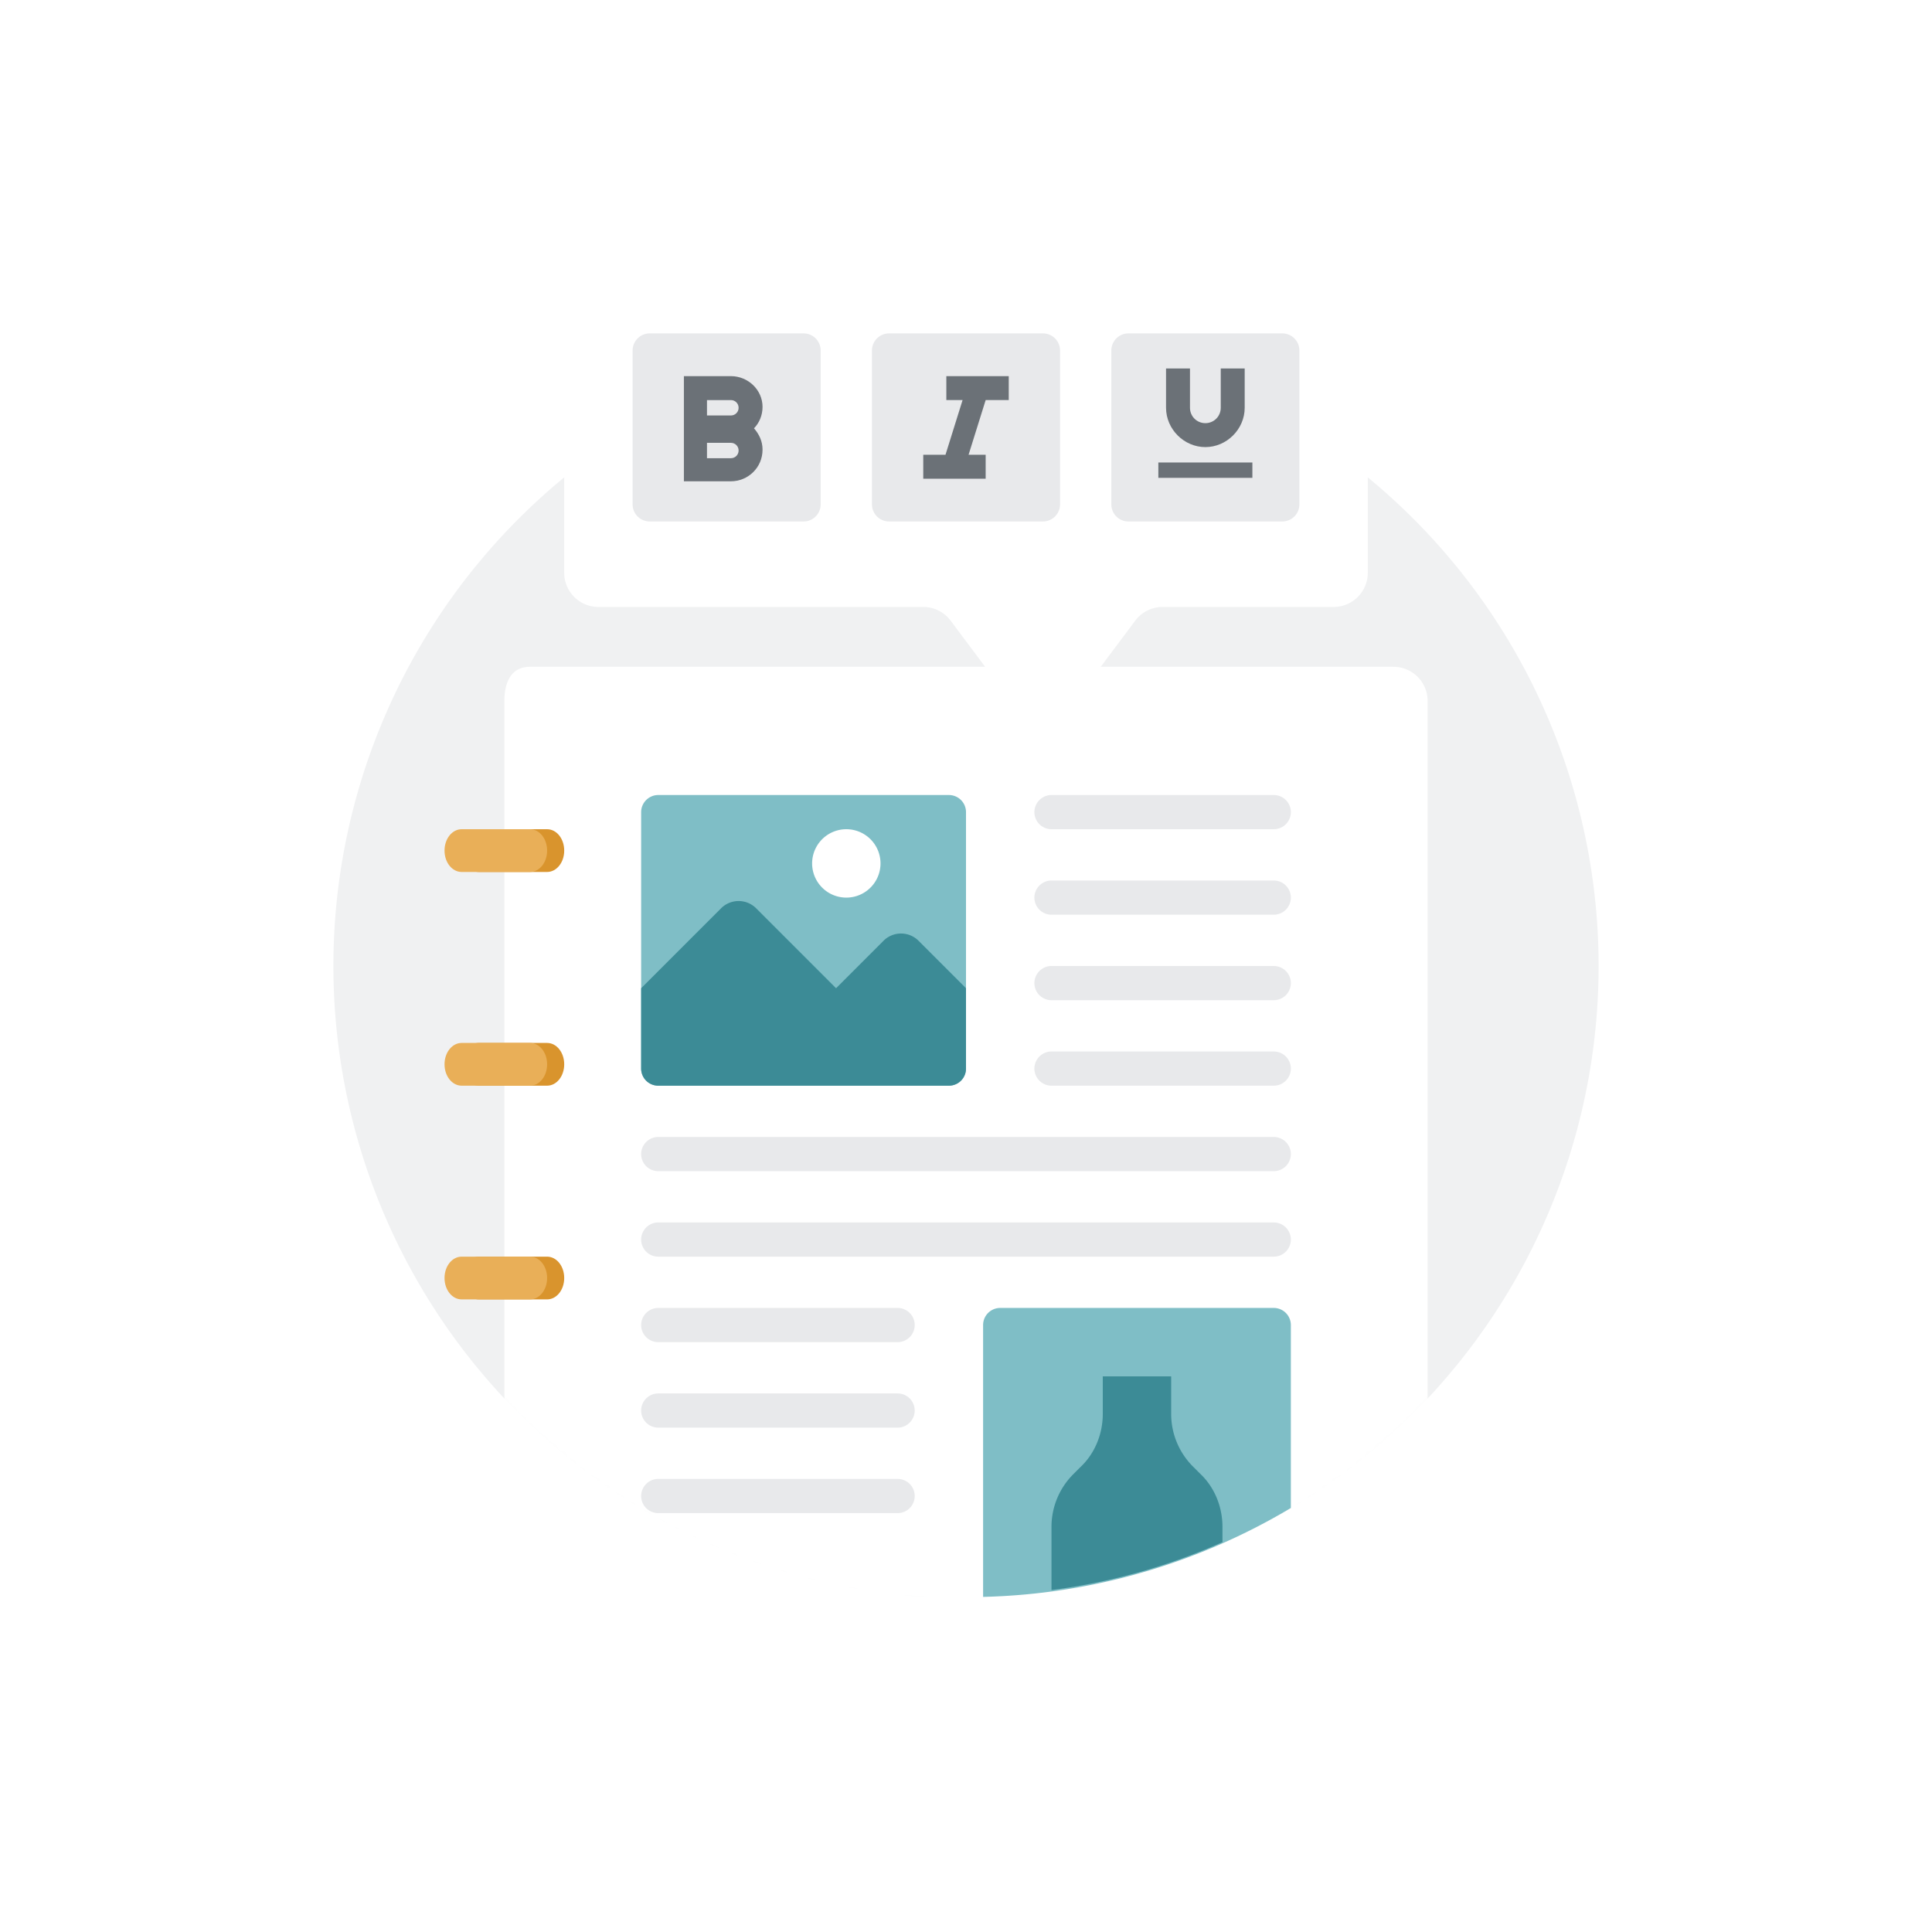 <svg xmlns="http://www.w3.org/2000/svg" fill="none" height="226" width="226"><path fill="#F0F1F2" d="M187 113a74 74 0 1 1-148 0 74 74 0 0 1 148 0z"></path><mask height="148" width="148" y="39" x="39" maskUnits="userSpaceOnUse" id="b"><path fill="#fff" d="M187 113a74 74 0 1 1-148 0 74 74 0 0 1 148 0z"></path></mask><g mask="url(#b)" filter="url(#a)"><path fill="#fff" d="M167 193H59V81c0-2.2.8-4 3-4h101a4 4 0 0 1 4 4v112z"></path></g><path fill="#7FBEC6" d="M111 127H77a2 2 0 0 1-2-2V95c0-1.1.9-2 2-2h34a2 2 0 0 1 2 2v30a2 2 0 0 1-2 2z"></path><path fill="#E8E9EB" d="M149 97h-26a2 2 0 0 1-2-2c0-1.1.9-2 2-2h26a2 2 0 0 1 2 2 2 2 0 0 1-2 2zm0 10h-26a2 2 0 0 1-2-2c0-1.1.9-2 2-2h26a2 2 0 0 1 2 2 2 2 0 0 1-2 2z"></path><path fill="#3C8B96" d="m75 115.6 9.3-9.3a2.9 2.9 0 0 1 4.2 0l9.3 9.3 5.5-5.5a2.9 2.9 0 0 1 4.2 0l5.5 5.5v9.4a2 2 0 0 1-2 2H77a2 2 0 0 1-2-2v-9.4z"></path><path fill="#fff" d="M99 105a4 4 0 1 0 0-8 4 4 0 0 0 0 8z"></path><path fill="#D9942D" d="M64 102h-8c-1.1 0-2-1.1-2-2.5s.9-2.5 2-2.5h8c1.1 0 2 1.1 2 2.5s-.9 2.5-2 2.5zm0 25h-8c-1.1 0-2-1.1-2-2.5s.9-2.5 2-2.5h8c1.1 0 2 1.1 2 2.5s-.9 2.5-2 2.5zm0 25h-8c-1.1 0-2-1.1-2-2.5s.9-2.5 2-2.5h8c1.1 0 2 1.1 2 2.5s-.9 2.5-2 2.5z"></path><path fill="#E9AF58" d="M62 102h-8c-1.1 0-2-1.1-2-2.5s.9-2.5 2-2.5h8c1.1 0 2 1.1 2 2.5s-.9 2.5-2 2.5zm0 25h-8c-1.1 0-2-1.1-2-2.5s.9-2.5 2-2.5h8c1.1 0 2 1.1 2 2.5s-.9 2.5-2 2.5zm0 25h-8c-1.1 0-2-1.1-2-2.5s.9-2.5 2-2.5h8c1.1 0 2 1.1 2 2.5s-.9 2.5-2 2.5z"></path><path fill="#E8E9EB" d="M149 117h-26a2 2 0 0 1-2-2c0-1.1.9-2 2-2h26a2 2 0 0 1 2 2 2 2 0 0 1-2 2zm0 10h-26a2 2 0 0 1-2-2c0-1.1.9-2 2-2h26a2 2 0 0 1 2 2 2 2 0 0 1-2 2zm0 10H77a2 2 0 0 1-2-2c0-1.1.9-2 2-2h72a2 2 0 0 1 2 2 2 2 0 0 1-2 2zm-44 40H77a2 2 0 0 1-2-2c0-1.1.9-2 2-2h28a2 2 0 0 1 2 2 2 2 0 0 1-2 2zm0-10H77a2 2 0 0 1-2-2c0-1.1.9-2 2-2h28a2 2 0 0 1 2 2 2 2 0 0 1-2 2zm0-10H77a2 2 0 0 1-2-2c0-1.1.9-2 2-2h28a2 2 0 0 1 2 2 2 2 0 0 1-2 2zm44-10H77a2 2 0 0 1-2-2c0-1.1.9-2 2-2h72a2 2 0 0 1 2 2 2 2 0 0 1-2 2z"></path><path fill="#7FBEC6" d="M149 153h-32a2 2 0 0 0-2 2v31.8a73.7 73.7 0 0 0 36-10.4V155a2 2 0 0 0-2-2z"></path><path fill="#3C8B96" d="M143 180.4v-1.8c0-2.3-.9-4.6-2.6-6.2l-.8-.8a8.7 8.7 0 0 1-2.6-6.2V161h-8v4.4c0 2.3-.9 4.6-2.6 6.2l-.8.8a8.7 8.7 0 0 0-2.6 6.2v7.4c7-.9 13.7-2.8 20-5.6z"></path><g filter="url(#c)"><path fill="#fff" d="m120.4 82.9-9.2-12.3A4 4 0 0 0 108 69H70a4 4 0 0 1-4-4V35a4 4 0 0 1 4-4h86a4 4 0 0 1 4 4v30a4 4 0 0 1-4 4h-20a4 4 0 0 0-3.2 1.6l-9.2 12.3a2 2 0 0 1-3.2 0z"></path></g><path fill="#E8E9EB" d="M94 61H76a2 2 0 0 1-2-2V41c0-1.1.9-2 2-2h18a2 2 0 0 1 2 2v18a2 2 0 0 1-2 2zm28 0h-18a2 2 0 0 1-2-2V41c0-1.1.9-2 2-2h18a2 2 0 0 1 2 2v18a2 2 0 0 1-2 2zm28 0h-18a2 2 0 0 1-2-2V41c0-1.1.9-2 2-2h18a2 2 0 0 1 2 2v18a2 2 0 0 1-2 2z"></path><path fill="#6B7177" d="M85.5 44H80v12.3h5.5c2 0 3.7-1.6 3.7-3.7 0-1-.4-1.8-1-2.5.6-.6 1-1.5 1-2.5 0-2-1.7-3.6-3.7-3.6zm0 4.6h-2.8v-1.8h2.8c.5 0 .9.4.9.9s-.4.9-.9.9zm0 5h-2.8v-1.8h2.8c.5 0 .9.4.9.9s-.4.9-.9.9z" clip-rule="evenodd" fill-rule="evenodd"></path><path fill="#6B7177" d="m110.6 53.2 2-6.4h-1.9V44h7.3v2.8h-2.7l-2 6.4h2V56H108v-2.8h2.6zm32.2-10.1v4.6c0 1-.8 1.8-1.8 1.8s-1.8-.8-1.8-1.8v-4.6h-2.8v4.6c0 2.5 2.1 4.6 4.6 4.6 2.5 0 4.6-2.1 4.6-4.6v-4.6h-2.8zm3.7 11h-11v1.8h11v-1.8z"></path><defs><filter color-interpolation-filters="sRGB" filterUnits="userSpaceOnUse" height="126" width="118" y="73" x="54" id="a"><feFlood result="BackgroundImageFix" flood-opacity="0"></feFlood><feColorMatrix values="0 0 0 0 0 0 0 0 0 0 0 0 0 0 0 0 0 0 127 0" in="SourceAlpha"></feColorMatrix><feOffset dy="1"></feOffset><feGaussianBlur stdDeviation="2.5"></feGaussianBlur><feColorMatrix values="0 0 0 0 0 0 0 0 0 0 0 0 0 0 0 0 0 0 0.3 0"></feColorMatrix><feBlend result="effect1_dropShadow" in2="BackgroundImageFix"></feBlend><feBlend result="shape" in2="effect1_dropShadow" in="SourceGraphic"></feBlend></filter><filter color-interpolation-filters="sRGB" filterUnits="userSpaceOnUse" height="72.7" width="114" y="23" x="56" id="c"><feFlood result="BackgroundImageFix" flood-opacity="0"></feFlood><feColorMatrix values="0 0 0 0 0 0 0 0 0 0 0 0 0 0 0 0 0 0 127 0" in="SourceAlpha"></feColorMatrix><feOffset dy="2"></feOffset><feGaussianBlur stdDeviation="5"></feGaussianBlur><feColorMatrix values="0 0 0 0 0 0 0 0 0 0 0 0 0 0 0 0 0 0 0.3 0"></feColorMatrix><feBlend result="effect1_dropShadow" in2="BackgroundImageFix"></feBlend><feBlend result="shape" in2="effect1_dropShadow" in="SourceGraphic"></feBlend></filter></defs></svg>